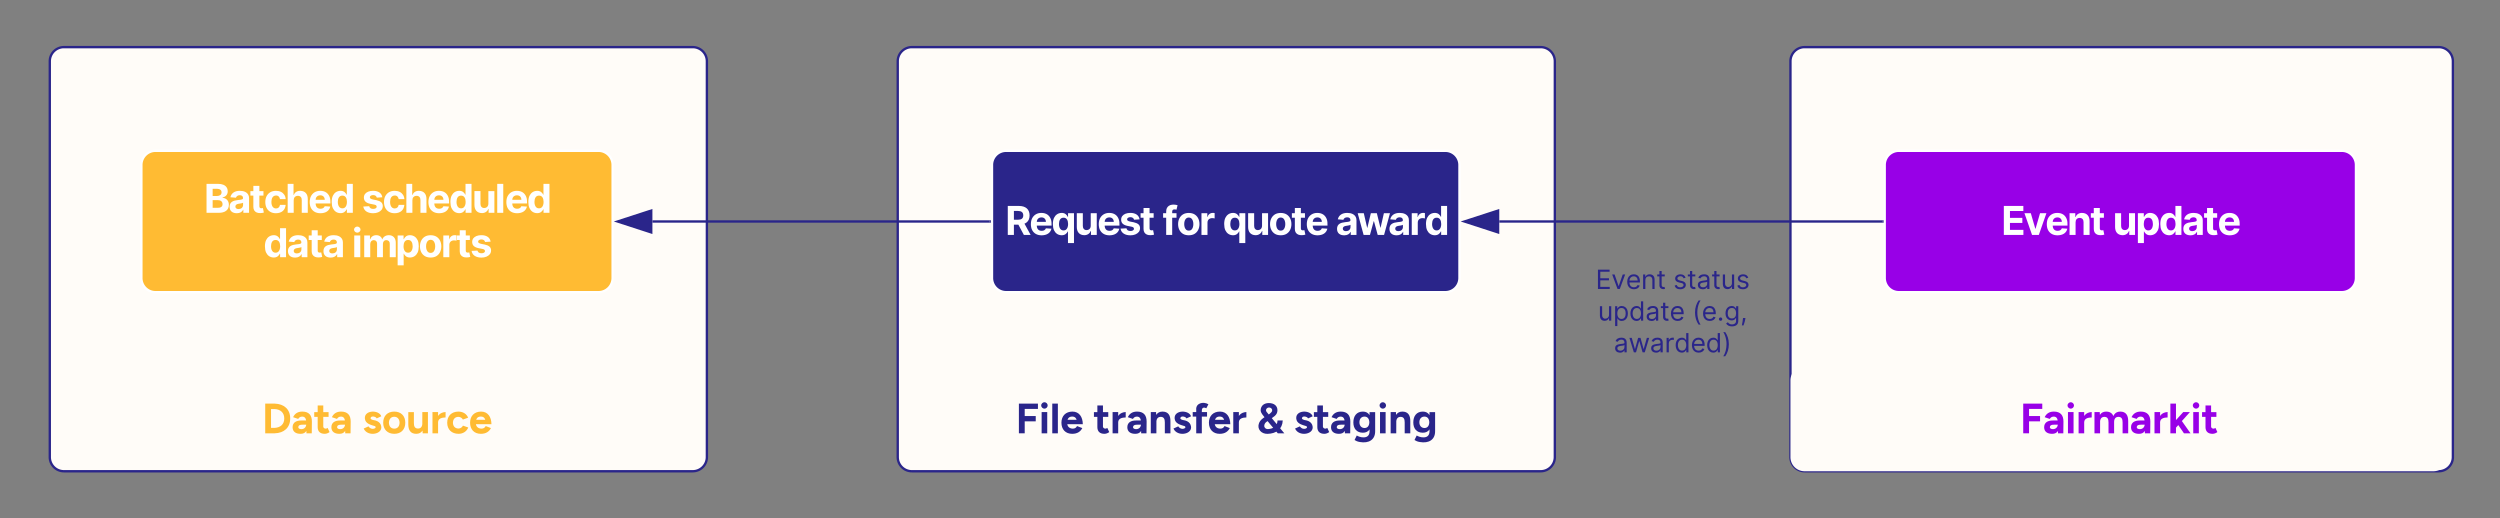 <svg xmlns="http://www.w3.org/2000/svg" xmlns:xlink="http://www.w3.org/1999/xlink" xmlns:lucid="lucid" width="1061" height="220"><rect width="100%" height="100%" fill="#808080" stroke="none"/><g transform="translate(-60 -60)" lucid:page-tab-id="q1fzty7dl30p"><path d="M819.87 86a6 6 0 0 1 6-6H1095a6 6 0 0 1 6 6v168a6 6 0 0 1-6 6H825.87a6 6 0 0 1-6-6zM81.13 86a6 6 0 0 1 6-6H354a6 6 0 0 1 6 6v168a6 6 0 0 1-6 6H87.13a6 6 0 0 1-6-6zM441 86a6 6 0 0 1 6-6h266.87a6 6 0 0 1 6 6v168a6 6 0 0 1-6 6H447a6 6 0 0 1-6-6z" stroke="#2a258a" fill="#fffcf8"/><path d="M80 221.44a6 6 0 0 1 6-6h268a6 6 0 0 1 6 6V254a6 6 0 0 1-6 6H86a6 6 0 0 1-6-6z" stroke="#000" stroke-opacity="0" fill="#fff" fill-opacity="0"/><use xlink:href="#a" transform="matrix(1,0,0,1,85,220.444) translate(86.191 23.451)"/><use xlink:href="#b" transform="matrix(1,0,0,1,85,220.444) translate(128.804 23.451)"/><path d="M120 130a6 6 0 0 1 6-6h188a6 6 0 0 1 6 6v48a6 6 0 0 1-6 6H126a6 6 0 0 1-6-6z" stroke="#fff" fill="#fb3"/><use xlink:href="#c" transform="matrix(1,0,0,1,125,129) translate(21.583 21.319)"/><use xlink:href="#d" transform="matrix(1,0,0,1,125,129) translate(88.567 21.319)"/><use xlink:href="#e" transform="matrix(1,0,0,1,125,129) translate(46.737 40.145)"/><use xlink:href="#f" transform="matrix(1,0,0,1,125,129) translate(84.322 40.145)"/><path d="M441 221.44a6 6 0 0 1 6-6h266.07a6 6 0 0 1 6 6V254a6 6 0 0 1-6 6H447a6 6 0 0 1-6-6z" stroke="#000" stroke-opacity="0" fill="#fff" fill-opacity="0"/><use xlink:href="#g" transform="matrix(1,0,0,1,446,220.444) translate(45.051 23.451)"/><use xlink:href="#h" transform="matrix(1,0,0,1,446,220.444) translate(78.011 23.451)"/><use xlink:href="#i" transform="matrix(1,0,0,1,446,220.444) translate(147.344 23.451)"/><use xlink:href="#j" transform="matrix(1,0,0,1,446,220.444) translate(163.078 23.451)"/><path d="M819.87 221.44a6 6 0 0 1 6-6h266.87a6 6 0 0 1 6 6V254a6 6 0 0 1-6 6H825.87a6 6 0 0 1-6-6z" stroke="#000" stroke-opacity="0" fill="#fffcf8"/><use xlink:href="#k" transform="matrix(1,0,0,1,824.87,220.444) translate(92.42 23.451)"/><path d="M481 130a6 6 0 0 1 6-6h186.4a6 6 0 0 1 6 6v48a6 6 0 0 1-6 6H487a6 6 0 0 1-6-6z" stroke="#fff" fill="#2a258a"/><use xlink:href="#l" transform="matrix(1,0,0,1,486,129) translate(0.634 30.694)"/><use xlink:href="#m" transform="matrix(1,0,0,1,486,129) translate(67.336 30.694)"/><use xlink:href="#n" transform="matrix(1,0,0,1,486,129) translate(92.846 30.694)"/><use xlink:href="#o" transform="matrix(1,0,0,1,486,129) translate(140.849 30.694)"/><path d="M859.87 130a6 6 0 0 1 6-6h188a6 6 0 0 1 6 6v48a6 6 0 0 1-6 6h-188a6 6 0 0 1-6-6z" stroke="#fff" fill="#9800e7"/><g><use xlink:href="#p" transform="matrix(1,0,0,1,864.87,129) translate(44.489 30.694)"/><use xlink:href="#q" transform="matrix(1,0,0,1,864.87,129) translate(91.752 30.694)"/></g><path d="M858.87 154H696.3" stroke="#2a258a" fill="none"/><path d="M859.37 154.5h-.5v-1h.5z" stroke="#2a258a" stroke-width=".05" fill="#2a258a"/><path d="M681.52 154l14.27-4.63v9.26z" stroke="#2a258a" fill="#2a258a"/><path d="M480 154H336.88" stroke="#2a258a" fill="none"/><path d="M480.5 154.5h-.5v-1h.5z" stroke="#2a258a" stroke-width=".05" fill="#2a258a"/><path d="M322.12 154l14.26-4.63v9.26z" stroke="#2a258a" fill="#2a258a"/><path d="M719.87 170a6 6 0 0 1 6-6h87.54a6 6 0 0 1 6 6v43.44a6 6 0 0 1-6 6h-87.53a6 6 0 0 1-6-6z" stroke="#000" stroke-opacity="0" fill="#fff" fill-opacity="0"/><g><use xlink:href="#r" transform="matrix(1,0,0,1,724.87,169) translate(12.306 13.639)"/><use xlink:href="#s" transform="matrix(1,0,0,1,724.87,169) translate(45.276 13.639)"/><use xlink:href="#t" transform="matrix(1,0,0,1,724.87,169) translate(13.269 27.086)"/><use xlink:href="#u" transform="matrix(1,0,0,1,724.87,169) translate(53.294 27.086)"/><use xlink:href="#v" transform="matrix(1,0,0,1,724.87,169) translate(20.008 40.533)"/></g><defs><path fill="#fb3" d="M300-700c219 7 365 132 365 350C665-133 519-6 300 0v-128c136-8 225-85 225-222s-89-214-225-222v-128zM155 0v-128h145V0H155zM76 0v-700h137V0H76zm79-572v-128h145v128H155" id="w"/><path fill="#fb3" d="M260-512c151 0 226 83 225 235L482 0H357c-6-80-5-167-5-253 0-78-19-140-95-141-47 1-75 21-95 55L42-380c36-76 102-133 218-132zm127 308C386-76 344 12 219 12 108 13 31-37 30-141c0-114 84-161 204-161h127v98c-82 3-196-16-196 59 0 35 36 47 76 47 64-2 106-45 111-106h35" id="x"/><path fill="#fb3" d="M375-29c-28 21-68 41-112 41C156 13 95-42 95-146v-510h132v481c-9 65 65 81 102 47zM14-388v-112h338v112H14" id="y"/><g id="a"><use transform="matrix(0.018,0,0,0.018,0,0)" xlink:href="#w"/><use transform="matrix(0.018,0,0,0.018,12.444,0)" xlink:href="#x"/><use transform="matrix(0.018,0,0,0.018,21.92,0)" xlink:href="#y"/><use transform="matrix(0.018,0,0,0.018,28.907,0)" xlink:href="#x"/></g><path fill="#fb3" d="M432-204C514-7 218 77 80-44c-21-18-38-41-50-68l113-52c19 29 54 59 101 59 50 0 91-32 54-63-103-33-231-57-240-183-14-205 338-205 387-50l-109 50c-12-45-140-73-144-2 11 41 79 40 119 52 59 17 100 49 121 97" id="z"/><path fill="#fb3" d="M551-250C551-90 451 12 292 12 132 12 30-90 30-250s101-262 260-262c160 0 261 101 261 262zm-386 0c2 83 46 140 127 140 80 0 122-58 124-140-2-82-46-140-126-140-79 0-123 58-125 140" id="A"/><path fill="#fb3" d="M387 0c-16-154-5-334-8-500h132V0H387zM48-214v-286h132v256zm376-24C422-95 369 12 235 12 104 12 47-73 48-214l132-30c-1 79 22 129 93 132 74 1 106-49 106-126h45" id="B"/><path fill="#fb3" d="M366-374c-89 2-173 24-177 111h-39c1-145 81-231 216-239v128zM57 0v-500h132V0H57" id="C"/><path fill="#fb3" d="M526-137C493-51 409 12 298 12 136 12 30-89 30-250s104-262 266-262c109 0 196 59 227 144l-124 44c-16-36-59-64-109-64-80 3-123 57-125 138 2 82 47 134 127 138 51 0 93-31 109-69" id="D"/><path fill="#fb3" d="M522-123C480-41 406 12 283 12 126 12 30-92 30-250c0-160 101-262 260-262s242 126 244 297H400c1-102-22-180-115-180-88 0-120 57-120 149 1 85 50 133 132 136 53 1 84-26 101-61zm-406-92l1-103h352v103H116" id="E"/><g id="b"><use transform="matrix(0.018,0,0,0.018,0,0)" xlink:href="#z"/><use transform="matrix(0.018,0,0,0.018,8.284,0)" xlink:href="#A"/><use transform="matrix(0.018,0,0,0.018,18.613,0)" xlink:href="#B"/><use transform="matrix(0.018,0,0,0.018,28.711,0)" xlink:href="#C"/><use transform="matrix(0.018,0,0,0.018,35.449,0)" xlink:href="#D"/><use transform="matrix(0.018,0,0,0.018,45.156,0)" xlink:href="#E"/></g><path fill="#fff" d="M1678-1523c-4 256-159 389-370 440v20c268 25 450 205 450 497 0 387-295 566-705 566H178v-2048h820c286-2 495 86 604 252 51 79 76 170 76 273zm-367 914c0-191-139-289-337-289H611v544h353c211 3 347-73 347-255zm-70-842c0-160-126-247-301-247H611v507h321c177-5 309-86 309-260" id="F"/><path fill="#fff" d="M1057-213C978-65 835 29 608 29 303 29 98-121 98-429c0-345 264-439 577-473 140-18 250-18 335-64 26-18 37-43 37-80 0-132-91-199-228-199-145 0-241 72-273 177l-394-32c69-295 305-456 669-456 282 0 499 96 599 284 35 66 53 145 53 236V0h-404v-213h-12zM505-443c-2 120 103 179 225 178 185-5 311-104 320-284v-163c-172 97-533 15-545 269" id="G"/><path fill="#fff" d="M987-1536v320H62v-320h925zM842-322c33 1 81-10 106-14l67 317c-131 47-368 57-501-1-147-64-242-189-242-396v-1488h426v1432c-2 104 46 150 144 150" id="H"/><path fill="#fff" d="M869-307c166-4 255-106 279-256h402c-32 376-281 588-686 593-329 1-550-156-666-380-118-229-117-599 2-826 116-222 335-380 662-380 276-1 479 109 591 278 59 88 91 191 97 310h-402c-20-144-117-261-279-256-238 8-325 203-328 456-1 186 52 331 155 407 49 36 107 54 173 54" id="I"/><path fill="#fff" d="M892-1202c-190 5-296 121-296 314V0H170v-2048h414v783h18c67-175 220-295 459-291 345 6 531 226 531 578V0h-426v-902c4-182-97-301-274-300" id="J"/><path fill="#fff" d="M1566-440c-72 303-322 466-696 470-330 0-552-147-670-370-119-225-120-610 0-837 116-220 332-379 653-379 350 0 567 173 667 438 50 125 59 283 55 459H278v-264h896c-6-192-121-315-314-315-200 0-331 133-331 329v251c4 228 123 370 348 370 153 0 252-66 295-178" id="K"/><path fill="#fff" d="M1172-246C1097-96 968 27 736 25c-270-6-442-153-540-357-106-221-106-657 2-874 100-201 271-343 537-350 236-3 362 126 437 278h13v-770h425V0h-420v-246h-18zm-301-971c-237 0-318 203-323 449 0 175 51 318 146 396 90 74 262 76 352 2 96-78 149-221 148-398-4-248-86-449-323-449" id="L"/><g id="c"><use transform="matrix(0.006,0,0,0.006,0,0)" xlink:href="#F"/><use transform="matrix(0.006,0,0,0.006,10.28,0)" xlink:href="#G"/><use transform="matrix(0.006,0,0,0.006,19.306,0)" xlink:href="#H"/><use transform="matrix(0.006,0,0,0.006,25.35,0)" xlink:href="#I"/><use transform="matrix(0.006,0,0,0.006,34.486,0)" xlink:href="#J"/><use transform="matrix(0.006,0,0,0.006,44.197,0)" xlink:href="#K"/><use transform="matrix(0.006,0,0,0.006,53.494,0)" xlink:href="#L"/></g><path fill="#fff" d="M800-277c126 3 250-49 250-156 0-102-90-132-197-153l-266-53c-150-30-260-84-335-156-133-126-143-389-28-538 110-143 314-223 570-223 361 0 612 158 654 458l-390 24c-27-112-117-179-257-180-113-2-234 49-235 152 0 37 15 68 44 93 90 69 294 86 429 117 149 34 259 82 334 148 141 124 140 385 21 533C1276-63 1065 30 799 30c-377 0-651-164-697-475l419-22c24 124 129 191 279 190" id="M"/><path fill="#fff" d="M862-340c181-5 293-121 293-314v-882h426V0h-409v-279h-16C1091-107 926 25 690 20c-339-8-520-231-520-578v-978h426v902c-2 171 100 299 266 294" id="N"/><path fill="#fff" d="M596-2048V0H170v-2048h426" id="O"/><g id="d"><use transform="matrix(0.006,0,0,0.006,0,0)" xlink:href="#M"/><use transform="matrix(0.006,0,0,0.006,8.739,0)" xlink:href="#I"/><use transform="matrix(0.006,0,0,0.006,17.876,0)" xlink:href="#J"/><use transform="matrix(0.006,0,0,0.006,27.587,0)" xlink:href="#K"/><use transform="matrix(0.006,0,0,0.006,36.884,0)" xlink:href="#L"/><use transform="matrix(0.006,0,0,0.006,46.766,0)" xlink:href="#N"/><use transform="matrix(0.006,0,0,0.006,56.439,0)" xlink:href="#O"/><use transform="matrix(0.006,0,0,0.006,60.67,0)" xlink:href="#K"/><use transform="matrix(0.006,0,0,0.006,69.967,0)" xlink:href="#L"/></g><g id="e"><use transform="matrix(0.006,0,0,0.006,0,0)" xlink:href="#L"/><use transform="matrix(0.006,0,0,0.006,9.882,0)" xlink:href="#G"/><use transform="matrix(0.006,0,0,0.006,18.909,0)" xlink:href="#H"/><use transform="matrix(0.006,0,0,0.006,24.952,0)" xlink:href="#G"/></g><path fill="#fff" d="M170 0v-1536h426V0H170zm444-1950c0 117-110 216-230 216s-230-99-230-216c0-116 111-215 230-215s230 99 230 215" id="P"/><path fill="#fff" d="M846-1205c-159 5-250 118-250 283V0H170v-1536h406v271h18c58-168 209-291 428-291 214-2 373 120 417 291h16c58-170 236-293 463-291 297 0 484 209 484 523V0h-425v-949c5-159-93-254-238-256-155-3-246 112-246 267V0h-413v-958c3-145-93-251-234-247" id="Q"/><path fill="#fff" d="M1045 25C813 27 683-95 609-246h-13v822H170v-2112h420v258h19c75-152 201-281 437-278 264 7 438 150 537 350 107 217 109 653 3 874-98 204-271 351-541 357zM910-1217c-238 0-318 201-323 449-1 177 52 320 148 398 91 74 261 72 351-2 95-78 147-221 147-396-5-246-86-449-323-449" id="R"/><path fill="#fff" d="M1266-70C1051 59 677 59 462-70 250-197 108-434 108-762c0-330 142-566 354-694 215-129 589-129 804 0 213 128 354 364 354 694 0 328-142 565-354 692zM686-360c91 78 267 79 357 0 93-82 144-229 144-405s-51-323-144-405c-90-80-266-79-357 0-95 82-145 228-145 405s50 323 145 405" id="S"/><path fill="#fff" d="M922-1188c-196 6-326 123-326 319V0H170v-1536h413v268h16c51-208 247-335 503-275v378c-39-12-127-24-180-23" id="T"/><g id="f"><use transform="matrix(0.006,0,0,0.006,0,0)" xlink:href="#P"/><use transform="matrix(0.006,0,0,0.006,4.231,0)" xlink:href="#Q"/><use transform="matrix(0.006,0,0,0.006,18.417,0)" xlink:href="#R"/><use transform="matrix(0.006,0,0,0.006,28.255,0)" xlink:href="#S"/><use transform="matrix(0.006,0,0,0.006,37.801,0)" xlink:href="#T"/><use transform="matrix(0.006,0,0,0.006,44.159,0)" xlink:href="#H"/><use transform="matrix(0.006,0,0,0.006,50.202,0)" xlink:href="#M"/></g><path fill="#2a258a" d="M76 0v-700h137V0H76zm110-282v-125h287v125H186zm0-293v-125h339v125H186" id="U"/><path fill="#2a258a" d="M65 0v-500h132V0H65zm142-657c1 40-36 77-76 76-39 1-78-37-76-76-2-39 37-77 76-76 40-1 77 36 76 76" id="V"/><path fill="#2a258a" d="M57 0v-700h132V0H57" id="W"/><path fill="#2a258a" d="M522-123C480-41 406 12 283 12 126 12 30-92 30-250c0-160 101-262 260-262s242 126 244 297H400c1-102-22-180-115-180-88 0-120 57-120 149 1 85 50 133 132 136 53 1 84-26 101-61zm-406-92l1-103h352v103H116" id="X"/><g id="g"><use transform="matrix(0.018,0,0,0.018,0,0)" xlink:href="#U"/><use transform="matrix(0.018,0,0,0.018,9.849,0)" xlink:href="#V"/><use transform="matrix(0.018,0,0,0.018,14.507,0)" xlink:href="#W"/><use transform="matrix(0.018,0,0,0.018,18.88,0)" xlink:href="#X"/></g><path fill="#2a258a" d="M375-29c-28 21-68 41-112 41C156 13 95-42 95-146v-510h132v481c-9 65 65 81 102 47zM14-388v-112h338v112H14" id="Y"/><path fill="#2a258a" d="M366-374c-89 2-173 24-177 111h-39c1-145 81-231 216-239v128zM57 0v-500h132V0H57" id="Z"/><path fill="#2a258a" d="M260-512c151 0 226 83 225 235L482 0H357c-6-80-5-167-5-253 0-78-19-140-95-141-47 1-75 21-95 55L42-380c36-76 102-133 218-132zm127 308C386-76 344 12 219 12 108 13 31-37 30-141c0-114 84-161 204-161h127v98c-82 3-196-16-196 59 0 35 36 47 76 47 64-2 106-45 111-106h35" id="aa"/><path fill="#2a258a" d="M57 0v-500h124c16 154 5 334 8 500H57zm331 0v-256l132-30V0H388zM145-262c2-142 54-250 188-250 132 0 189 84 187 226l-132 30c0-80-21-129-93-132-73-1-107 48-106 126h-44" id="ab"/><path fill="#2a258a" d="M432-204C514-7 218 77 80-44c-21-18-38-41-50-68l113-52c19 29 54 59 101 59 50 0 91-32 54-63-103-33-231-57-240-183-14-205 338-205 387-50l-109 50c-12-45-140-73-144-2 11 41 79 40 119 52 59 17 100 49 121 97" id="ac"/><path fill="#2a258a" d="M292-606c-42 2-53 30-53 78V0H107v-550C90-710 270-758 394-685l-49 95c-17-8-32-15-53-16zM24-394v-106h338v106H24" id="ad"/><g id="h"><use transform="matrix(0.018,0,0,0.018,0,0)" xlink:href="#Y"/><use transform="matrix(0.018,0,0,0.018,7.147,0)" xlink:href="#Z"/><use transform="matrix(0.018,0,0,0.018,13.884,0)" xlink:href="#aa"/><use transform="matrix(0.018,0,0,0.018,23.36,0)" xlink:href="#ab"/><use transform="matrix(0.018,0,0,0.018,33.458,0)" xlink:href="#ac"/><use transform="matrix(0.018,0,0,0.018,41.742,0)" xlink:href="#ad"/><use transform="matrix(0.018,0,0,0.018,48.516,0)" xlink:href="#X"/><use transform="matrix(0.018,0,0,0.018,58.364,0)" xlink:href="#Z"/></g><path fill="#2a258a" d="M614-302C605-99 463 8 254 13 108 16-1-101 56-244c51-127 210-159 294-258 36-47 2-106-59-106-59 0-94 62-55 106C374-335 513-167 651 0H497C374-151 242-296 126-454c-19-30-32-53-33-94 5-106 84-165 192-165 116 0 204 57 204 170 0 120-102 157-181 220-50 42-125 60-130 146-1 46 37 79 84 78 131-7 224-69 229-203h123" id="ae"/><use transform="matrix(0.018,0,0,0.018,0,0)" xlink:href="#ae" id="i"/><path fill="#2a258a" d="M544-54c4 205-149 298-363 259-51-8-91-26-123-47l52-106c42 24 96 45 166 44 90-2 136-53 136-146v-450h132v446zm-92-199c0 138-62 239-196 239-146 0-226-95-226-242 0-152 77-256 226-256 139 0 196 113 196 259zm-279-7c0 78 44 135 121 135 75 0 111-58 113-135-2-77-39-134-114-134-77 0-120 56-120 134" id="af"/><g id="j"><use transform="matrix(0.018,0,0,0.018,0,0)" xlink:href="#ac"/><use transform="matrix(0.018,0,0,0.018,8.284,0)" xlink:href="#Y"/><use transform="matrix(0.018,0,0,0.018,15.271,0)" xlink:href="#aa"/><use transform="matrix(0.018,0,0,0.018,24.747,0)" xlink:href="#af"/><use transform="matrix(0.018,0,0,0.018,35.431,0)" xlink:href="#V"/><use transform="matrix(0.018,0,0,0.018,40.089,0)" xlink:href="#ab"/><use transform="matrix(0.018,0,0,0.018,50.187,0)" xlink:href="#af"/></g><path fill="#9800e7" d="M76 0v-700h137V0H76zm110-282v-125h287v125H186zm0-293v-125h339v125H186" id="ag"/><path fill="#9800e7" d="M260-512c151 0 226 83 225 235L482 0H357c-6-80-5-167-5-253 0-78-19-140-95-141-47 1-75 21-95 55L42-380c36-76 102-133 218-132zm127 308C386-76 344 12 219 12 108 13 31-37 30-141c0-114 84-161 204-161h127v98c-82 3-196-16-196 59 0 35 36 47 76 47 64-2 106-45 111-106h35" id="ah"/><path fill="#9800e7" d="M65 0v-500h132V0H65zm142-657c1 40-36 77-76 76-39 1-78-37-76-76-2-39 37-77 76-76 40-1 77 36 76 76" id="ai"/><path fill="#9800e7" d="M366-374c-89 2-173 24-177 111h-39c1-145 81-231 216-239v128zM57 0v-500h132V0H57" id="aj"/><path fill="#9800e7" d="M57 0v-500h124c16 154 5 334 8 500H57zm331 0v-256l132-30V0H388zm332 0v-256l132-30V0H720zM145-262c2-142 54-250 188-250 132 0 189 84 187 226l-132 30c0-80-21-129-93-132-73-1-107 48-106 126h-44zm331 0c2-143 55-250 189-250 132 0 188 84 187 226l-132 30c0-80-21-129-94-132-73-1-107 48-106 126h-44" id="ak"/><path fill="#9800e7" d="M183-127l-79-91 256-282h157zM57 0v-700h132V0H57zm320 0L211-242l86-91L532 0H377" id="al"/><path fill="#9800e7" d="M375-29c-28 21-68 41-112 41C156 13 95-42 95-146v-510h132v481c-9 65 65 81 102 47zM14-388v-112h338v112H14" id="am"/><g id="k"><use transform="matrix(0.018,0,0,0.018,0,0)" xlink:href="#ag"/><use transform="matrix(0.018,0,0,0.018,9.707,0)" xlink:href="#ah"/><use transform="matrix(0.018,0,0,0.018,19.182,0)" xlink:href="#ai"/><use transform="matrix(0.018,0,0,0.018,23.84,0)" xlink:href="#aj"/><use transform="matrix(0.018,0,0,0.018,30.578,0)" xlink:href="#ak"/><use transform="matrix(0.018,0,0,0.018,46.578,0)" xlink:href="#ah"/><use transform="matrix(0.018,0,0,0.018,56.053,0)" xlink:href="#aj"/><use transform="matrix(0.018,0,0,0.018,62.791,0)" xlink:href="#al"/><use transform="matrix(0.018,0,0,0.018,72.356,0)" xlink:href="#ai"/><use transform="matrix(0.018,0,0,0.018,77.013,0)" xlink:href="#am"/></g><path fill="#fff" d="M1274-1379c-2-224-141-314-371-315H611V0H178v-2048h808c450 5 734 229 734 669 0 442-292 653-745 653H434v-348h471c227 0 367-84 369-305zm10 447L1793 0h-478L817-932h467" id="an"/><path fill="#fff" d="M735-1556c236-3 362 126 437 278h18v-258h420V576h-425v-822h-13C1097-96 968 27 736 25c-270-6-442-153-540-357-106-221-106-657 2-874 100-201 271-343 537-350zm136 339c-237 0-318 203-323 449 0 175 51 318 146 396 90 74 262 76 352 2 96-78 149-221 148-398-4-248-86-449-323-449" id="ao"/><g id="l"><use transform="matrix(0.006,0,0,0.006,0,0)" xlink:href="#an"/><use transform="matrix(0.006,0,0,0.006,10.208,0)" xlink:href="#K"/><use transform="matrix(0.006,0,0,0.006,19.505,0)" xlink:href="#ao"/><use transform="matrix(0.006,0,0,0.006,29.343,0)" xlink:href="#N"/><use transform="matrix(0.006,0,0,0.006,39.016,0)" xlink:href="#K"/><use transform="matrix(0.006,0,0,0.006,48.313,0)" xlink:href="#M"/><use transform="matrix(0.006,0,0,0.006,57.052,0)" xlink:href="#H"/></g><path fill="#fff" d="M996-1536v320H48v-320h948zm-138-268c-120-1-168 54-168 165V0H265v-1647c-7-386 290-549 683-482 54 10 95 19 122 27l-76 320c-34-11-89-23-136-22" id="ap"/><g id="m"><use transform="matrix(0.006,0,0,0.006,0,0)" xlink:href="#ap"/><use transform="matrix(0.006,0,0,0.006,5.999,0)" xlink:href="#S"/><use transform="matrix(0.006,0,0,0.006,15.545,0)" xlink:href="#T"/></g><g id="n"><use transform="matrix(0.006,0,0,0.006,0,0)" xlink:href="#ao"/><use transform="matrix(0.006,0,0,0.006,9.838,0)" xlink:href="#N"/><use transform="matrix(0.006,0,0,0.006,19.511,0)" xlink:href="#S"/><use transform="matrix(0.006,0,0,0.006,29.056,0)" xlink:href="#H"/><use transform="matrix(0.006,0,0,0.006,35.099,0)" xlink:href="#K"/></g><path fill="#fff" d="M473 0L55-1536h431L724-504h14l248-1032h423l252 1026h13l234-1026h430L1921 0h-451l-264-966h-19L923 0H473" id="aq"/><g id="o"><use transform="matrix(0.006,0,0,0.006,0,0)" xlink:href="#G"/><use transform="matrix(0.006,0,0,0.006,9.026,0)" xlink:href="#aq"/><use transform="matrix(0.006,0,0,0.006,22.251,0)" xlink:href="#G"/><use transform="matrix(0.006,0,0,0.006,31.277,0)" xlink:href="#T"/><use transform="matrix(0.006,0,0,0.006,37.635,0)" xlink:href="#L"/></g><path fill="#fff" d="M178 0v-2048h1380v357H611v488h876v357H611v489h951V0H178" id="ar"/><path fill="#fff" d="M1602-1536L1065 0H585L48-1536h450L817-437h16l318-1099h451" id="as"/><path fill="#fff" d="M887-1202c-189 5-291 122-291 314V0H170v-1536h406v271h18c64-171 229-295 462-291 345 6 530 227 530 578V0h-426v-902c4-180-98-301-273-300" id="at"/><g id="p"><use transform="matrix(0.006,0,0,0.006,0,0)" xlink:href="#ar"/><use transform="matrix(0.006,0,0,0.006,9.529,0)" xlink:href="#as"/><use transform="matrix(0.006,0,0,0.006,18.643,0)" xlink:href="#K"/><use transform="matrix(0.006,0,0,0.006,27.94,0)" xlink:href="#at"/><use transform="matrix(0.006,0,0,0.006,37.613,0)" xlink:href="#H"/></g><g id="q"><use transform="matrix(0.006,0,0,0.006,0,0)" xlink:href="#N"/><use transform="matrix(0.006,0,0,0.006,9.673,0)" xlink:href="#R"/><use transform="matrix(0.006,0,0,0.006,19.511,0)" xlink:href="#L"/><use transform="matrix(0.006,0,0,0.006,29.393,0)" xlink:href="#G"/><use transform="matrix(0.006,0,0,0.006,38.419,0)" xlink:href="#H"/><use transform="matrix(0.006,0,0,0.006,44.463,0)" xlink:href="#K"/></g><path fill="#2a258a" d="M248 0v-2048h1236v220H496v692h924v220H496v696h1004V0H248" id="au"/><path fill="#2a258a" d="M1472-1536L904 0H664L96-1536h256L776-312h16l424-1224h256" id="av"/><path fill="#2a258a" d="M1472-356c-81 240-294 384-612 388-314 0-521-155-630-374-113-227-112-601 0-830 106-217 302-384 606-384 475 0 684 339 660 868H312v-204h944c-7-269-152-447-420-452-198-4-333 114-401 250-58 110-57 222-55 374 4 329 162 540 480 540 202 0 327-90 384-240" id="aw"/><path fill="#2a258a" d="M844-1344c-250 5-392 162-392 420V0H216v-1536h228v240h20c73-154 217-263 448-260 349 8 519 217 520 580V0h-236v-960c3-231-128-388-352-384" id="ax"/><path fill="#2a258a" d="M884-1536v200H88v-200h796zM912-8C806 31 647 29 540-23 419-82 320-195 320-376v-1528h236v1464c-3 157 61 231 204 232 42 1 74-6 104-12" id="ay"/><g id="r"><use transform="matrix(0.004,0,0,0.004,0,0)" xlink:href="#au"/><use transform="matrix(0.004,0,0,0.004,6.645,0)" xlink:href="#av"/><use transform="matrix(0.004,0,0,0.004,12.831,0)" xlink:href="#aw"/><use transform="matrix(0.004,0,0,0.004,19.302,0)" xlink:href="#ax"/><use transform="matrix(0.004,0,0,0.004,25.805,0)" xlink:href="#ay"/></g><path fill="#2a258a" d="M728-176c184 3 360-85 360-240 0-133-100-185-228-216l-256-60c-141-33-244-86-310-156-120-119-130-353-24-494 95-127 270-214 490-214 302 0 467 146 544 364l-212 60c-51-127-146-220-332-220-162 0-326 82-328 228 0 59 21 105 64 139 86 72 291 106 428 141s240 84 307 152c125 117 132 357 25 500C1155-57 969 34 732 32c-311 1-533-140-584-400l224-56c41 161 158 245 356 248" id="az"/><path fill="#2a258a" d="M1124-208C1047-67 898 39 668 36c-306-9-520-163-524-472-5-429 452-428 824-480 100-15 168-19 168-120 0-203-114-312-324-312-206 0-337 110-400 232l-224-80c96-234 308-360 616-360 350 0 568 167 568 544V0h-236v-208h-12zM380-424c-2 171 150 249 324 248 185 3 312-84 382-197 66-107 46-242 50-399-190 112-562 41-708 206-32 35-48 82-48 142" id="aA"/><path fill="#2a258a" d="M452-576c-6 211 135 376 336 368 233-10 396-164 396-420v-908h236V0h-236v-260h-16C1095-108 943 25 712 20 377 9 216-206 216-560v-976h236v960" id="aB"/><g id="s"><use transform="matrix(0.004,0,0,0.004,0,0)" xlink:href="#az"/><use transform="matrix(0.004,0,0,0.004,5.808,0)" xlink:href="#ay"/><use transform="matrix(0.004,0,0,0.004,9.848,0)" xlink:href="#aA"/><use transform="matrix(0.004,0,0,0.004,16.114,0)" xlink:href="#ay"/><use transform="matrix(0.004,0,0,0.004,20.155,0)" xlink:href="#aB"/><use transform="matrix(0.004,0,0,0.004,26.61,0)" xlink:href="#az"/></g><path fill="#2a258a" d="M920 32C676 38 556-97 472-236h-20v812H216v-2112h228v244h28c84-136 200-270 444-264 288 7 472 161 573 372 108 226 107 617 0 842-100 211-282 367-569 374zM498-1070c-67 166-66 442 1 608 62 160 181 282 389 282 319 0 448-265 448-588 0-322-129-576-448-576-208 0-329 116-390 274" id="aC"/><path fill="#2a258a" d="M1244-236C1160-98 1040 38 796 32c-286-7-469-163-569-374-107-225-108-616 0-842 101-211 285-365 573-372 244-6 359 127 444 264h20v-756h236V0h-228v-236h-28zm-664-22c123 99 362 103 488 4 128-101 200-285 200-514 0-227-69-406-198-504-125-96-370-93-492 4-126 100-198 279-198 500 0 223 74 408 200 510" id="aD"/><g id="t"><use transform="matrix(0.004,0,0,0.004,0,0)" xlink:href="#aB"/><use transform="matrix(0.004,0,0,0.004,6.455,0)" xlink:href="#aC"/><use transform="matrix(0.004,0,0,0.004,13.226,0)" xlink:href="#aD"/><use transform="matrix(0.004,0,0,0.004,20.123,0)" xlink:href="#aA"/><use transform="matrix(0.004,0,0,0.004,26.389,0)" xlink:href="#ay"/><use transform="matrix(0.004,0,0,0.004,30.429,0)" xlink:href="#aw"/></g><path fill="#2a258a" d="M680 416C452 81 301-323 300-864c1-540 153-946 380-1280h208C617-1739 466-1038 590-381c54 295 159 603 298 797H680" id="aE"/><path fill="#2a258a" d="M568-164C562-59 494 11 388 16c-95 3-180-85-180-180s85-180 180-180 183 85 180 180" id="aF"/><path fill="#2a258a" d="M800-1556c245-6 363 127 448 264h24v-244h228V44c-3 395-276 558-664 564-313 5-510-121-628-308l188-132c90 123 207 236 440 232 245-5 428-117 428-372v-312h-20c-83 138-204 266-448 260-278-7-463-145-566-344-111-214-110-600-3-820 101-208 286-361 573-368zM380-780c0 315 135 544 448 544 312 0 440-225 440-544s-127-564-440-564c-315 0-448 249-448 564" id="aG"/><path fill="#2a258a" d="M568-280C537-7 446 275 368 500H188c49-233 101-513 124-780h256" id="aH"/><g id="u"><use transform="matrix(0.004,0,0,0.004,0,0)" xlink:href="#aE"/><use transform="matrix(0.004,0,0,0.004,4.025,0)" xlink:href="#aw"/><use transform="matrix(0.004,0,0,0.004,10.496,0)" xlink:href="#aF"/><use transform="matrix(0.004,0,0,0.004,13.557,0)" xlink:href="#aG"/><use transform="matrix(0.004,0,0,0.004,20.328,0)" xlink:href="#aH"/></g><path fill="#2a258a" d="M564 0L96-1536h248L676-360h16l328-1176h252l324 1172h16l332-1172h248L1724 0h-232l-336-1180h-24L796 0H564" id="aI"/><path fill="#2a258a" d="M840-1332c-228 7-388 135-388 360V0H216v-1536h228v232h16c48-143 212-258 400-256 29 0 98 1 124 4v240c-30-6-100-18-144-16" id="aJ"/><path fill="#2a258a" d="M340-2144c228 335 379 739 380 1280-1 540-153 946-380 1280H132C342 102 470-350 476-864c4-338-74-682-170-938-52-140-110-254-174-342h208" id="aK"/><g id="v"><use transform="matrix(0.004,0,0,0.004,0,0)" xlink:href="#aA"/><use transform="matrix(0.004,0,0,0.004,6.266,0)" xlink:href="#aI"/><use transform="matrix(0.004,0,0,0.004,15.294,0)" xlink:href="#aA"/><use transform="matrix(0.004,0,0,0.004,21.559,0)" xlink:href="#aJ"/><use transform="matrix(0.004,0,0,0.004,25.694,0)" xlink:href="#aD"/><use transform="matrix(0.004,0,0,0.004,32.592,0)" xlink:href="#aw"/><use transform="matrix(0.004,0,0,0.004,39.062,0)" xlink:href="#aD"/><use transform="matrix(0.004,0,0,0.004,45.96,0)" xlink:href="#aK"/></g></defs></g></svg>